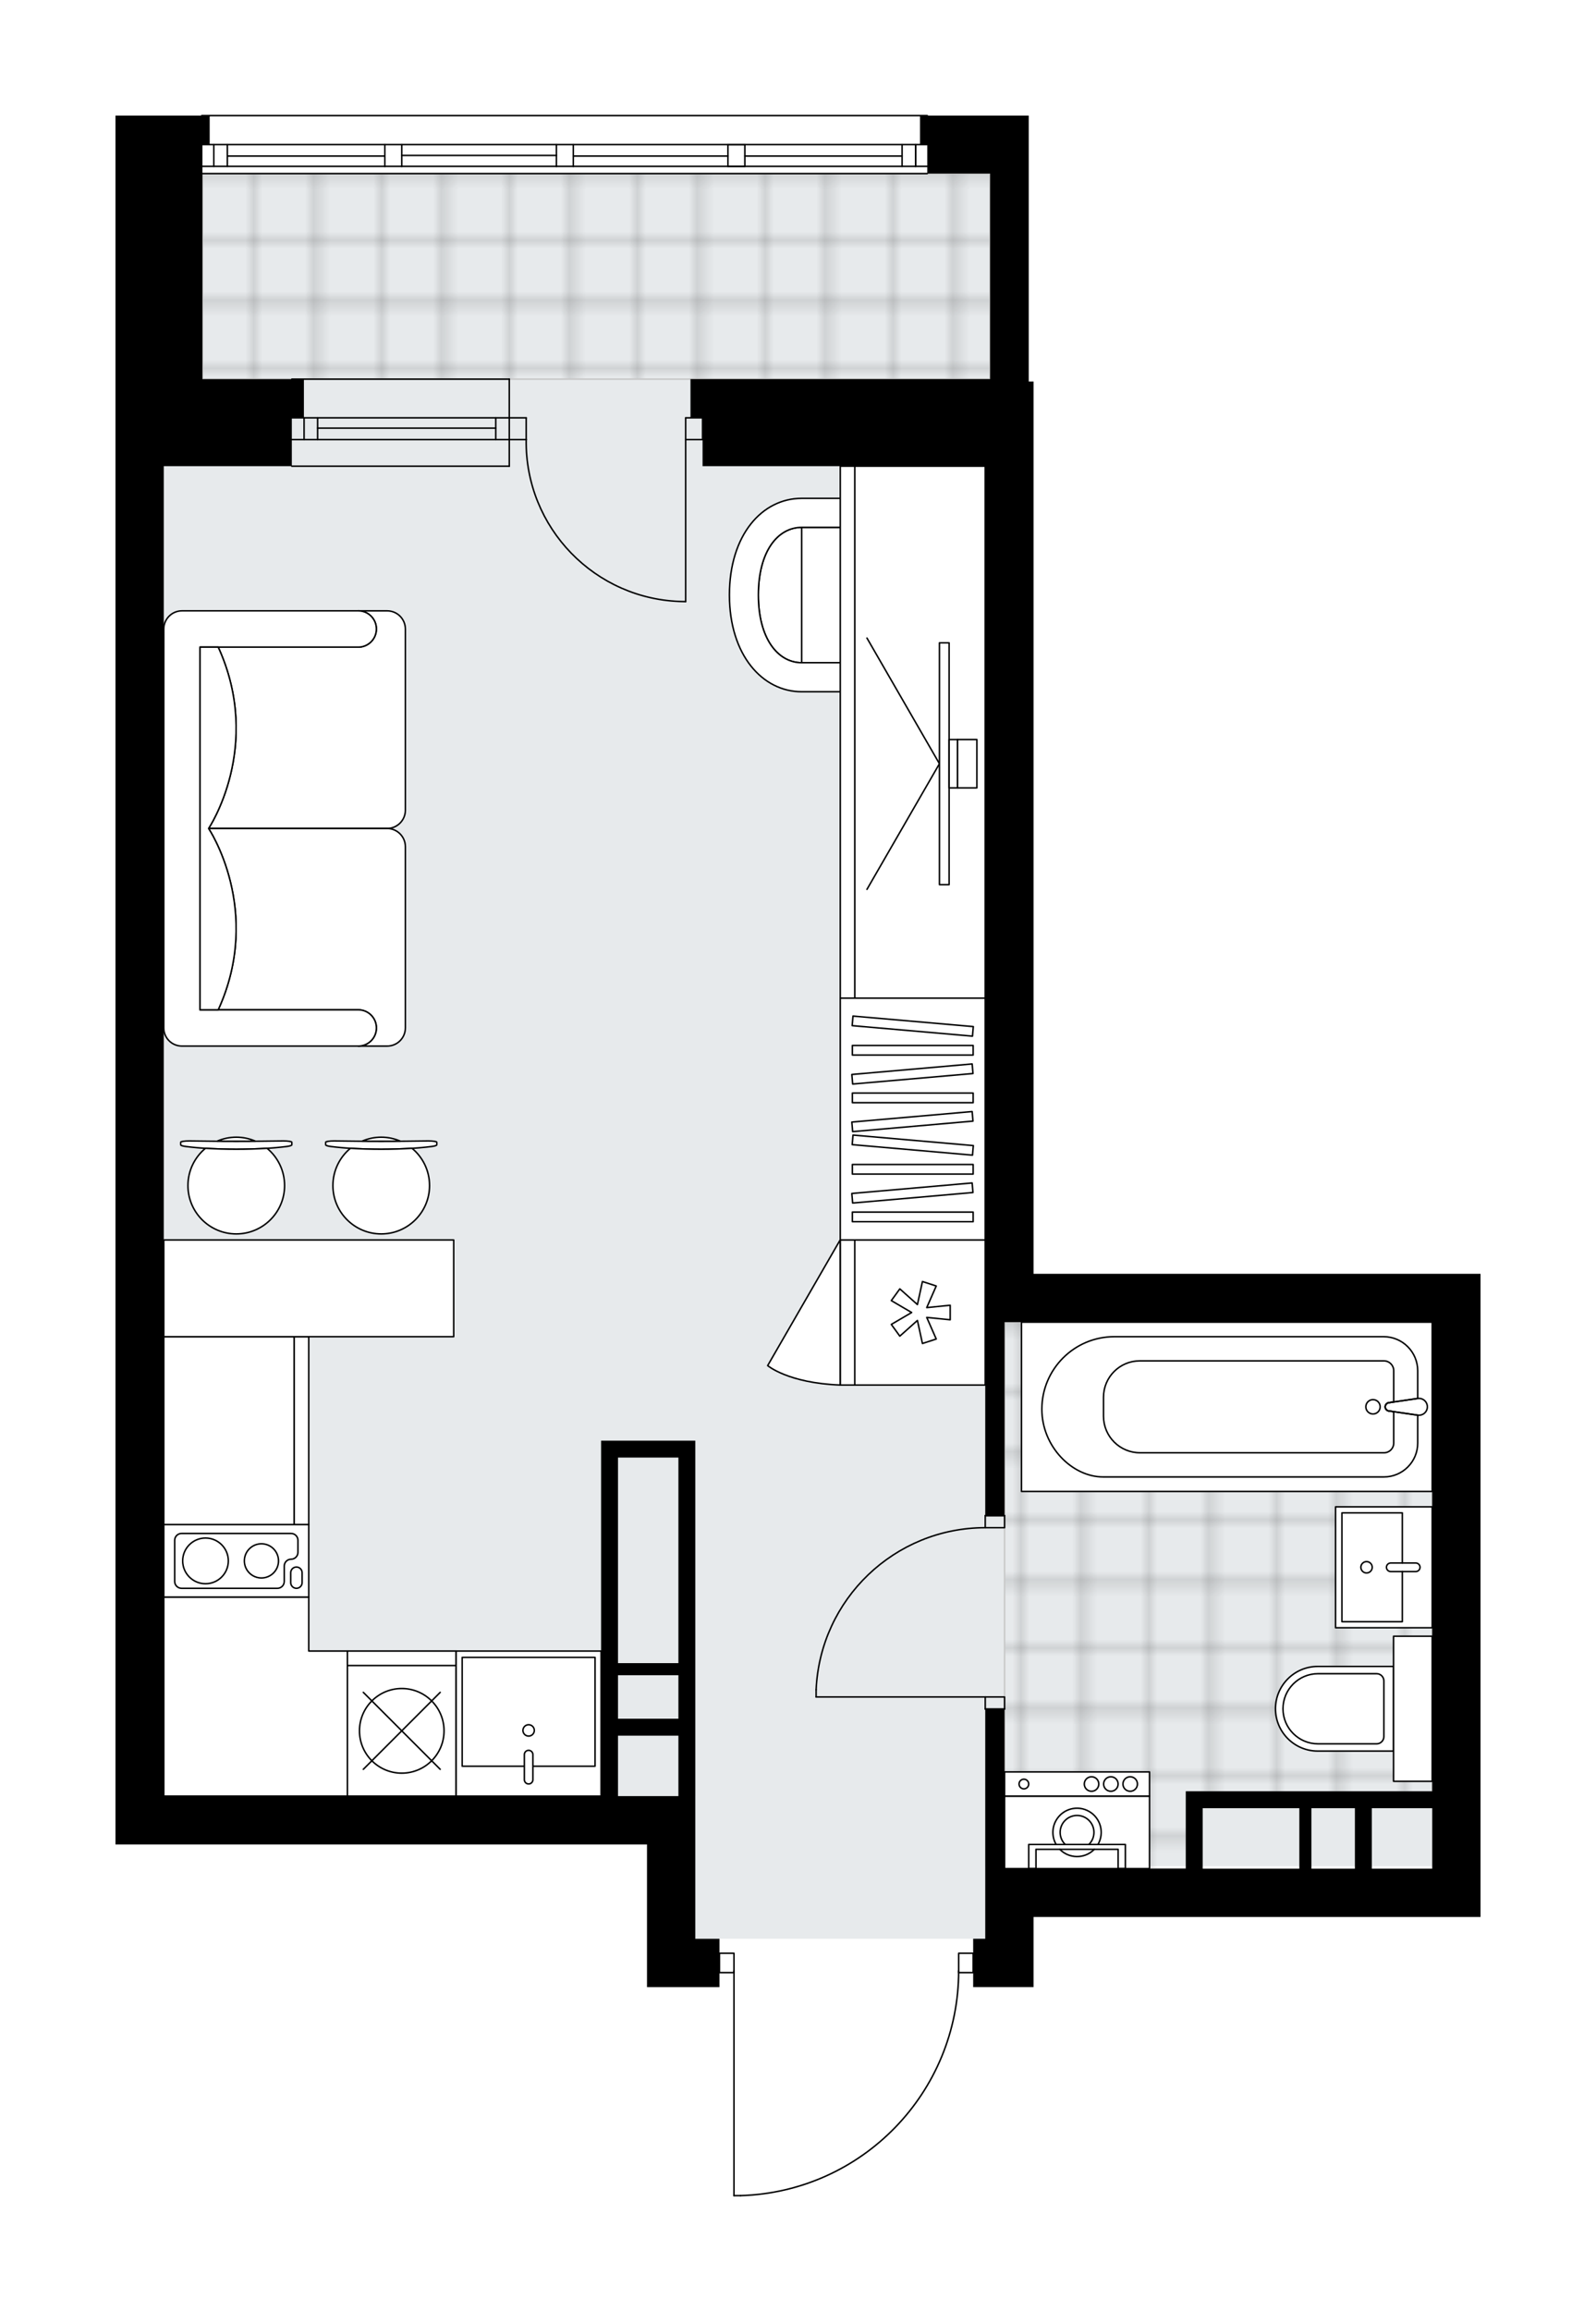 <svg xmlns="http://www.w3.org/2000/svg" xmlns:xlink="http://www.w3.org/1999/xlink" height="2000px" id="Layer_1" style="enable-background:new 0 0 1382.25 2000;" version="1.1" viewBox="0 0 1382.25 2000" width="1382.25px" x="0px" y="0px" xml:space="preserve">
<style type="text/css">
	.st0{fill:none;}
	.st1{opacity:0.25;fill:none;stroke:#070606;stroke-width:0.4;stroke-miterlimit:10;}
	.st2{fill:#FFFFFF;}
	.st3{fill:#E7EAEC;}
	.st4{fill:url(#SVGID_1_);stroke:#C8C8C8;stroke-width:1.3;stroke-miterlimit:10;}
	
		.st5{fill:url(#SVGID_00000112625875453926853610000009161422536555597964_);stroke:#C8C8C8;stroke-width:1.3;stroke-miterlimit:10;}
	.st6{fill:none;stroke:#000000;stroke-width:1.3;stroke-linecap:round;stroke-linejoin:round;stroke-miterlimit:10;}
	.st7{fill:none;stroke:#000000;stroke-width:1.3;stroke-linecap:round;stroke-linejoin:round;}
	.st8{fill:none;stroke:#000000;stroke-width:1.3;stroke-linecap:round;stroke-linejoin:round;stroke-dasharray:9.88,9.88;}
	.st9{fill:none;stroke:#000000;stroke-width:1.3;stroke-linecap:round;stroke-linejoin:round;stroke-dasharray:10.177,10.177;}
	.st10{fill:#FFFFFF;stroke:#000000;stroke-width:1.3;stroke-linecap:round;stroke-linejoin:round;stroke-miterlimit:10;}
	.st11{font-family:'Arial-BoldMT';}
	.st12{font-size:109.672px;}
	.st13{font-size:92.8px;}
	.st14{font-family:'ArialMT';}
	.st15{font-size:40px;}
</style>
<pattern height="14.57" id="New_Pattern_Swatch_2" patternUnits="userSpaceOnUse" style="overflow:visible;" viewBox="7.49 -22.06 14.57 14.57" width="14.57" x="-308.8" y="0.49">
	<g>
		<rect class="st0" height="14.57" width="14.57" x="7.49" y="-22.06" />
		<g>
			<rect class="st1" height="7.29" width="7.29" x="14.77" y="-7.49" />
		</g>
		<g>
			<rect class="st1" height="7.29" width="7.29" x="0.2" y="-7.49" />
		</g>
		<g>
			<rect class="st1" height="7.29" width="7.29" x="22.06" y="-14.77" />
		</g>
		<g>
			<rect class="st1" height="7.29" width="7.29" x="7.49" y="-14.77" />
			<rect class="st1" height="7.29" width="7.29" x="14.77" y="-22.06" />
		</g>
		<g>
			<rect class="st1" height="7.29" width="7.29" x="0.2" y="-22.06" />
		</g>
		<g>
			<rect class="st1" height="7.29" width="7.29" x="22.06" y="-29.35" />
		</g>
		<g>
			<rect class="st1" height="7.29" width="7.29" x="7.49" y="-29.35" />
		</g>
	</g>
</pattern>
<path class="st2" d="M1282.25,1102.3v41.85v514.75h-41.85H895.14v60.68h-41.85h-10.46v-11.9H830.9  c-0.58,50.25-20.1,97.68-55.16,133.79c-35.59,36.65-83.31,57.67-134.38,59.18c-0.01,0-0.01,0-0.02,0c0,0,0,0,0,0c0,0,0,0,0,0h-5.67  c-0.36,0-0.65-0.29-0.65-0.65v-192.33h-11.9v11.9h-62.77v-41.85v-81.61h-418.5H100v-376.65V528.96V152.31v-31.39v-16.74V100h41.85  h31.39h0.83v0c0-0.36,0.29-0.65,0.65-0.65h628.36c0.36,0,0.65,0.29,0.65,0.65v0h87.23v4.18v19.28v1.64v25.11v71.07v108.89v0h4.19  v31.39h0v376.65v364.09h52.31h29.77H1282.25z" id="background" />
<g id="floor">
	<polygon class="st3" points="1240.4,1144.15 857.48,1144.15 857.48,150.22 141.85,150.22 141.85,1554.27 602.19,1554.27    602.19,1677.73 853.29,1677.73 853.29,1614.95 1240.4,1614.95  " />
	<pattern id="SVGID_1_" patternTransform="matrix(7.382 0 0 7.382 43746.059 33146.738)" xlink:href="#New_Pattern_Swatch_2">
	</pattern>
	<rect class="st4" height="177.86" width="682.15" x="175.33" y="150.22" />
	
		<pattern id="SVGID_00000036237550772753567650000014994107380731014786_" patternTransform="matrix(7.382 0 0 7.382 43746.059 33146.738)" xlink:href="#New_Pattern_Swatch_2">
	</pattern>
	
		<polygon points="   1034.29,1555.32 1240.4,1555.32 1240.4,1144.15 870.03,1144.15 870.03,1617.05 1034.29,1617.05  " style="fill:url(#SVGID_00000036237550772753567650000014994107380731014786_);stroke:#C8C8C8;stroke-width:1.3;stroke-miterlimit:10;" />
	<g id="LWPOLYLINE_00000096043347615925433920000004497957489437544882_">
		<rect class="st6" height="10.46" width="16.74" x="853.29" y="1468.48" />
	</g>
	<g id="LWPOLYLINE_00000153704276711371660710000003657382854168507557_">
		<rect class="st6" height="10.46" width="16.74" x="853.29" y="1311.55" />
	</g>
	<g id="LINE_00000036230848659433432390000012653384383296817821_">
		<line class="st6" x1="853.29" x2="870.03" y1="1478.94" y2="1478.94" />
	</g>
	<g id="LINE_00000057841087203139541550000009266443487753046675_">
		<line class="st6" x1="853.29" x2="870.03" y1="1311.55" y2="1311.55" />
	</g>
	<g id="LINE_00000061438078760843821580000009247949459570663614_">
		<line class="st6" x1="853.29" x2="706.82" y1="1468.48" y2="1468.48" />
	</g>
	<g id="ARC_00000170279006050481010290000006192074933074440625_">
		<path class="st6" d="M706.82,1462.2c3.49-78.38,68.02-140.14,146.47-140.2" />
	</g>
	<g id="LINE_00000075135118163102943880000004863040831392218548_">
		<line class="st6" x1="706.82" x2="706.82" y1="1468.48" y2="1462.2" />
	</g>
	<g id="LWPOLYLINE_00000145033538362261409080000007337691583491965339_">
		<rect class="st6" height="16.74" width="12.55" x="830.28" y="1690.28" />
	</g>
	<g id="LWPOLYLINE_00000182502442627193656900000018424996607334566034_">
		<rect class="st6" height="16.74" width="12.55" x="623.12" y="1690.28" />
	</g>
	<g id="LWPOLYLINE_00000164506874429014195640000006639437721181798056_">
		<path class="st6" d="M641.34,1900c105.23-3.12,188.93-89.32,188.93-194.6" />
	</g>
	<g id="LINE_00000166664446055970121460000015638596258809136038_">
		<line class="st6" x1="635.67" x2="635.67" y1="1705.4" y2="1900" />
	</g>
	<g id="LINE_00000132062907883211495450000010818892270801344955_">
		<line class="st6" x1="635.67" x2="641.34" y1="1900" y2="1900" />
	</g>
	<g id="ARC_00000095328480870891552360000009580330412974149819_">
		<path class="st6" d="M593.83,520.59c-0.69,0-1.37-0.01-2.06-0.02c-76.28-1.14-137.19-63.9-136.05-140.18" />
	</g>
	<g id="LINE_00000041986311274395033620000006835164040404009914_">
		<line class="st6" x1="593.83" x2="593.83" y1="380.39" y2="520.59" />
	</g>
	<g id="LINE_00000067934007151726522860000004684545035528314253_">
		<line class="st6" x1="441.07" x2="455.72" y1="380.39" y2="380.39" />
	</g>
	<g id="LINE_00000150807892504282295820000012197096020177008055_">
		<line class="st6" x1="455.72" x2="455.72" y1="380.39" y2="361.56" />
	</g>
	<g id="LINE_00000057123881406930955200000002974138041771375775_">
		<line class="st6" x1="455.72" x2="441.07" y1="361.56" y2="361.56" />
	</g>
	<g id="LINE_00000130617900776590539050000015940429906202221223_">
		<line class="st6" x1="608.47" x2="593.83" y1="361.56" y2="361.56" />
	</g>
	<g id="LINE_00000011721228814890772720000009895679352589831560_">
		<line class="st6" x1="593.83" x2="593.83" y1="361.56" y2="380.39" />
	</g>
	<g id="LINE_00000063624749157122723760000016583160934483612067_">
		<line class="st6" x1="593.83" x2="608.47" y1="380.39" y2="380.39" />
	</g>
	<g id="LINE_00000110436838252865303430000016762617453978377151_">
		<line class="st6" x1="608.47" x2="608.47" y1="361.56" y2="380.39" />
	</g>
	<g id="LINE_00000123403485273656171380000017102831636232849852_">
		<line class="st6" x1="803.07" x2="174.71" y1="150.22" y2="150.22" />
	</g>
	<g id="LINE_00000083810614562276559750000003716056380024510092_">
		<line class="st6" x1="792.98" x2="792.98" y1="143.94" y2="125.11" />
	</g>
	<g id="LINE_00000061462060681687179410000014131892632187151020_">
		<line class="st6" x1="185.18" x2="185.18" y1="143.94" y2="125.11" />
	</g>
	<g id="LINE_00000014633036245892183570000014566223402201194678_">
		<line class="st6" x1="496.52" x2="630.44" y1="135.05" y2="135.05" />
	</g>
	<g id="LINE_00000112597810982699205760000011848312699591415219_">
		<line class="st6" x1="196.89" x2="333.31" y1="135.05" y2="135.05" />
	</g>
	<g id="LINE_00000098186899997909720970000016429134788959482528_">
		<line class="st6" x1="196.89" x2="196.89" y1="125.11" y2="143.94" />
	</g>
	<g id="LINE_00000005975710536886116070000002261193823823361415_">
		<line class="st6" x1="792.98" x2="792.98" y1="143.94" y2="125.11" />
	</g>
	<g id="LINE_00000103234252295015607670000001982874820255062657_">
		<line class="st6" x1="781.27" x2="781.27" y1="125.11" y2="143.94" />
	</g>
	<g id="LINE_00000025415642470866504120000000298864400975119773_">
		<line class="st6" x1="481.88" x2="481.88" y1="143.94" y2="125.11" />
	</g>
	<g id="LINE_00000039091274251037039090000011381580669388627336_">
		<line class="st6" x1="481.88" x2="496.52" y1="125.11" y2="125.11" />
	</g>
	<g id="LINE_00000096744626952406251190000009139093615723870642_">
		<line class="st6" x1="496.52" x2="496.52" y1="125.11" y2="143.94" />
	</g>
	<g id="LINE_00000135656040737614670500000004734812908645021372_">
		<line class="st6" x1="496.52" x2="481.88" y1="143.94" y2="143.94" />
	</g>
	<g id="LINE_00000018925904768532605840000004119813142692703900_">
		<line class="st6" x1="174.71" x2="803.07" y1="100" y2="100" />
	</g>
	<g id="LINE_00000100352448355617109040000007932025161147244431_">
		<line class="st6" x1="333.31" x2="333.31" y1="143.94" y2="125.11" />
	</g>
	<g id="LINE_00000078041473683882561950000016275979103023858866_">
		<line class="st6" x1="333.31" x2="347.96" y1="125.11" y2="125.11" />
	</g>
	<g id="LINE_00000121992432676418470540000004161081671209979836_">
		<line class="st6" x1="347.96" x2="347.96" y1="125.11" y2="143.94" />
	</g>
	<g id="LINE_00000026121528685852046440000010580581297505964990_">
		<line class="st6" x1="347.96" x2="333.31" y1="143.94" y2="143.94" />
	</g>
	<g id="LINE_00000109740935670565275800000001087347787970710402_">
		<line class="st6" x1="347.96" x2="481.88" y1="134.53" y2="134.53" />
	</g>
	<g id="LWPOLYLINE_00000090279242802019450030000002865308915768903054_">
		<line class="st6" x1="333.31" x2="174.71" y1="143.94" y2="143.94" />
	</g>
	<g id="LWPOLYLINE_00000035489559336685543790000014541961217602404239_">
		<line class="st6" x1="347.96" x2="481.88" y1="143.94" y2="143.94" />
	</g>
	<g id="LWPOLYLINE_00000132083093180222756530000006822710139726632341_">
		<line class="st6" x1="496.52" x2="803.07" y1="143.94" y2="143.94" />
	</g>
	<g id="LWPOLYLINE_00000173864639573976891630000002376178538202272924_">
		<line class="st6" x1="333.31" x2="174.71" y1="125.11" y2="125.11" />
	</g>
	<g id="LWPOLYLINE_00000003086607148427973330000015639704168474110129_">
		<line class="st6" x1="347.96" x2="481.88" y1="125.11" y2="125.11" />
	</g>
	<g id="LWPOLYLINE_00000169550778768050949500000002777260171543334317_">
		<line class="st6" x1="496.52" x2="803.07" y1="125.11" y2="125.11" />
	</g>
	<g id="LINE_00000164500350328888846860000007156643198597785008_">
		<line class="st6" x1="630.44" x2="630.44" y1="143.94" y2="125.11" />
	</g>
	<g id="LINE_00000062908777073784183320000004579658405633907365_">
		<line class="st6" x1="630.44" x2="645.09" y1="125.11" y2="125.11" />
	</g>
	<g id="LINE_00000164505927207952991810000013350602481448199053_">
		<line class="st6" x1="645.09" x2="645.09" y1="125.11" y2="143.94" />
	</g>
	<g id="LINE_00000128475398546352643470000002915775414394622896_">
		<line class="st6" x1="645.09" x2="630.44" y1="143.94" y2="143.94" />
	</g>
	<g id="LWPOLYLINE_00000008125056681222988240000005590531469155780486_">
		<line class="st6" x1="645.09" x2="781.27" y1="135.05" y2="135.05" />
	</g>
	<g id="LINE_00000138538670816916917320000006973050041405949324_">
		<line class="st6" x1="441.07" x2="252.75" y1="380.39" y2="380.39" />
	</g>
	<g id="LINE_00000101806372611629831100000003512330289145690299_">
		<line class="st6" x1="441.07" x2="252.75" y1="361.56" y2="361.56" />
	</g>
	<g id="LINE_00000044178659803189633790000001721376723507406255_">
		<line class="st6" x1="429.36" x2="275.08" y1="370.46" y2="370.46" />
	</g>
	<g id="LINE_00000065072838590129811110000000087281795495869325_">
		<line class="st6" x1="263.36" x2="263.36" y1="380.39" y2="361.56" />
	</g>
	<g id="LINE_00000087382306298228201380000008502102643762919819_">
		<line class="st6" x1="429.36" x2="429.36" y1="380.39" y2="361.56" />
	</g>
	<g id="LINE_00000070097178485562526000000016002540579863216317_">
		<line class="st6" x1="441.07" x2="252.75" y1="403.41" y2="403.41" />
	</g>
	<g id="LINE_00000070829108064922829070000005969419854059837345_">
		<line class="st6" x1="252.75" x2="441.07" y1="328.08" y2="328.08" />
	</g>
	<g id="LINE_00000067206280149335610780000006858656808214364325_">
		<line class="st6" x1="275.08" x2="275.08" y1="380.41" y2="361.57" />
	</g>
	<g id="LINE_00000136400261881690120810000017122920534415338114_">
		<line class="st6" x1="441.07" x2="441.07" y1="403.41" y2="328.08" />
	</g>
	<g>
		<path d="M602.2,1596.12v-41.85v-52.31v-14.65v-48.13v-192.51h-14.65h-52.31h-14.65v192.51v48.13v14.65v52.31H141.85V1395v-175.52    V730.73V528.96V403.41h110.9v-41.85h10.46v-31.39v-2.09h-87.88V150.22v-25.11h6.28v-4.18v-16.74V100h-8.37h-31.39H100v4.18v16.74    v31.39v376.65v690.52v376.65h41.85h418.5v81.61v41.85h62.77v-29.29v-12.55H602.2V1596.12z M535.24,1261.33h52.31v177.86h-52.31    V1261.33z M535.24,1449.65h52.31v37.66h-52.31V1449.65z M547.29,1554.27h-12.05v-52.31h52.31v52.31H547.29z" />
		<path d="M977.23,1102.3h-29.77h-52.31V738.21V361.56h0v-31.39h-4.19V150.22h0v-25.11v-1.64v-19.28V100H796.8v4.18v20.92h6.28    v25.11h54.4v177.86h-4.18H697.52h-99.51v2.09h259.47h0v0h-119.9h-2.25H598.01v31.39h10.46v41.85h244.82v334.8v405.94v167.4h16.74    v-167.4h25.11h345.26v405.94h-66.96h-48.13h-83.7h-14.65v66.96H895.14h-25.11v-138.1h-16.74v138.1v60.68h-10.46v41.85h10.46h41.85    v-60.68h345.26h41.85v-514.75v-41.85H977.23z M1041.62,1617.05v-52.31h83.7v52.31h10.46v-52.31h37.66v52.31H1041.62z     M1240.4,1617.05h-52.31v-52.31h52.31V1617.05z" />
	</g>
</g>
<g id="mebel">
	<g>
		
			<rect class="st10" height="112.99" transform="matrix(6.123234e-17 -1 1 6.123234e-17 -1039.667 1436.339)" width="162.58" x="117.04" y="1181.51" />
		
			<rect class="st10" height="12.55" transform="matrix(6.123234e-17 -1 1 6.123234e-17 -976.893 1499.113)" width="162.58" x="179.82" y="1231.73" />
	</g>
	<polygon class="st10" points="267.39,1428.73 267.39,1382.07 141.84,1382.07 141.84,1554.28 267.39,1554.28 300.87,1554.28    300.87,1428.73  " />
	<g>
		<g id="LWPOLYLINE_00000095338151248973399710000003265522345781551805_">
			<rect class="st10" height="62.77" width="125.55" x="870.02" y="1554.28" />
		</g>
		<g id="LWPOLYLINE_00000170270685755454753800000011958055124628114095_">
			<rect class="st10" height="20.92" width="125.55" x="870.02" y="1533.36" />
		</g>
		<g id="CIRCLE_00000016055376092687098440000011648022585868835222_">
			<circle class="st6" cx="886.76" cy="1543.82" r="4.18" />
		</g>
		<g id="CIRCLE_00000124869772281167136770000013964804601057536414_">
			<circle class="st6" cx="945.35" cy="1543.82" r="6.28" />
		</g>
		<g id="CIRCLE_00000060029751837208730640000017034919627467061135_">
			<circle class="st6" cx="962.09" cy="1543.82" r="6.28" />
		</g>
		<g id="CIRCLE_00000171709298566971260810000015867370510958351766_">
			<circle class="st6" cx="978.83" cy="1543.82" r="6.28" />
		</g>
		<g id="ARC_00000023251496645262459960000007995527109468331909_">
			<path class="st6" d="M950.92,1596.13c5.78-10.01,2.35-22.81-7.66-28.58c-10.01-5.78-22.81-2.35-28.58,7.66     c-3.74,6.47-3.74,14.45,0,20.92" />
		</g>
		<g id="ARC_00000028293843138016178610000011212293418102694563_">
			<path class="st6" d="M917.85,1600.32c8.09,8.25,21.34,8.39,29.59,0.3c0.1-0.1,0.2-0.2,0.3-0.3" />
		</g>
		<g id="ARC_00000141429577739380180860000009334160396600585649_">
			<path class="st6" d="M943.05,1596.13c5.78-5.66,5.87-14.94,0.21-20.71c-5.66-5.78-14.94-5.87-20.71-0.21     c-5.78,5.66-5.87,14.94-0.21,20.71c0.07,0.07,0.14,0.14,0.21,0.21" />
		</g>
		<g id="LWPOLYLINE_00000093139882270024960940000006209193600215623324_">
			<polygon class="st6" points="968.37,1596.13 974.65,1596.13 974.65,1600.32 974.65,1617.06 968.37,1617.06 968.37,1600.32      897.22,1600.32 897.22,1617.06 890.95,1617.06 890.95,1600.32 890.95,1596.13 897.22,1596.13    " />
		</g>
	</g>
	<g>
		<g id="LWPOLYLINE_00000169547046713887351560000018384661083272971682_">
			<rect class="st10" height="125.55" width="94.16" x="300.87" y="1428.73" />
		</g>
		<g id="LINE_00000007427183753713421100000011866680588515464376_">
			<line class="st6" x1="395.03" x2="300.87" y1="1441.29" y2="1441.29" />
		</g>
		<g id="LINE_00000074417205541312027580000009971445911009491622_">
			<line class="st6" x1="381.24" x2="314.66" y1="1531.08" y2="1464.5" />
		</g>
		<g id="LINE_00000142861216236832283210000012662346877482645403_">
			<line class="st6" x1="314.66" x2="381.24" y1="1531.08" y2="1464.5" />
		</g>
		<g id="CIRCLE_00000183220580737047908130000015646643506572669363_">
			<circle class="st6" cx="347.95" cy="1497.79" r="36.62" />
		</g>
	</g>
	<g>
		<g id="LWPOLYLINE_00000163780853794656545040000000819365667172645017_">
			<rect class="st10" height="125.55" width="125.55" x="727.73" y="1073.02" />
		</g>
		<g id="SPLINE_00000082343071920033408690000013030754847508260764_">
			<path class="st10" d="M727.63,1198.55c-45.1-1.67-62.77-16.82-62.77-16.82L727.63,1073V1198.55z" />
		</g>
		<g id="LWPOLYLINE_00000178202493565562046720000001706730898991654021_">
			<polygon class="st6" points="802.63,1140.04 822.94,1142.07 822.94,1129.51 802.63,1131.54 810.84,1112.85 798.9,1108.97      794.55,1128.92 779.31,1115.34 771.94,1125.49 789.56,1135.79 771.94,1146.09 779.31,1156.24 794.55,1142.66 798.9,1162.61      810.84,1158.73    " />
		</g>
		<g id="LINE_00000026843826362468103350000006237877623894721725_">
			<line class="st6" x1="740.29" x2="740.29" y1="1198.56" y2="1073.02" />
		</g>
	</g>
	<g>
		<g id="LWPOLYLINE_00000006703753331159009100000001396722042813539975_">
			<rect class="st10" height="62.77" width="125.55" x="141.84" y="1319.29" />
		</g>
		<g id="SPLINE_00000079476603228493219390000011789344655802970258_">
			<path class="st6" d="M157.22,1374.45h83.03c3.28,0,5.93-2.66,5.93-5.93v-13.31c0-3.28,2.66-5.93,5.93-5.93h0     c3.28,0,5.93-2.66,5.93-5.93v-10.42c0-3.28-2.66-5.93-5.93-5.93h-94.89c-3.28,0-5.93,2.66-5.93,5.93v35.59     C151.29,1371.79,153.95,1374.45,157.22,1374.45z" />
		</g>
		<g id="CIRCLE_00000031170003965633734680000008914591072804312758_">
			<circle class="st6" cx="177.98" cy="1350.72" r="19.77" />
		</g>
		<g id="CIRCLE_00000070113482768328320490000012015099124978428815_">
			<circle class="st6" cx="226.42" cy="1350.72" r="14.79" />
		</g>
		<g id="SPLINE_00000008137064928385541440000013687829371142193840_">
			<path class="st6" d="M261.66,1360.99v8.52c0,2.73-2.21,4.94-4.94,4.94l0,0c-2.73,0-4.94-2.21-4.94-4.94v-8.52     c0-2.73,2.21-4.94,4.94-4.94l0,0C259.44,1356.04,261.66,1358.26,261.66,1360.99z" />
		</g>
	</g>
	<g>
		<g id="SPLINE_00000168108365828343377850000006303568081694441862_">
			<path class="st10" d="M1104.66,1478.68L1104.66,1478.68c0,20.22,16.39,36.62,36.62,36.62l65.64,0l0-73.24l-65.64,0     C1121.05,1442.07,1104.66,1458.46,1104.66,1478.68z" />
		</g>
		<g id="LWPOLYLINE_00000133490552880012156550000004183266126402460333_">
			<rect class="st10" height="125.55" width="33.48" x="1206.91" y="1415.91" />
		</g>
		<g id="SPLINE_00000031192544209388255720000015401599211576977542_">
			<path class="st6" d="M1111.15,1478.69L1111.15,1478.69c0,16.76,13.58,30.34,30.34,30.34h50.77c3.47,0,6.28-2.81,6.28-6.28v-48.13     c0-3.47-2.81-6.28-6.28-6.28h-50.77C1124.73,1448.34,1111.15,1461.93,1111.15,1478.69z" />
		</g>
	</g>
	<g>
		<g id="LWPOLYLINE_00000056390696858103447470000011029884069174060980_">
			<rect class="st10" height="104.63" width="83.7" x="1156.69" y="1303.96" />
		</g>
		<g id="LWPOLYLINE_00000085936211845235155950000008029632518092053131_">
			<polyline class="st6" points="1214.51,1359.96 1214.51,1403.34 1162.2,1403.34 1162.2,1309.17 1214.51,1309.17 1214.51,1352.56         " />
		</g>
		<g id="SPLINE_00000100349708544813474960000012352712269457645984_">
			<path class="st6" d="M1200.76,1356.26L1200.76,1356.26c0-2.04,1.66-3.7,3.7-3.7h21.7c2.04,0,3.7,1.66,3.7,3.7l0,0     c0,2.04-1.66,3.7-3.7,3.7h-21.7C1202.42,1359.96,1200.76,1358.3,1200.76,1356.26z" />
		</g>
		<g id="CIRCLE_00000099664585212923578560000000415866121234246539_">
			<circle class="st6" cx="1183.53" cy="1356.26" r="4.92" />
		</g>
	</g>
	<g>
		<g id="LWPOLYLINE_00000003098247816963655380000018139439496625787070_">
			<rect class="st10" height="146.47" width="355.72" x="884.67" y="1144.16" />
		</g>
		<g id="SPLINE_00000142174187297046360810000013010605999992976777_">
			<path class="st6" d="M1227.85,1224.62c0.7,0.1,1.41,0.1,2.11,0c3.99-0.58,6.76-4.29,6.17-8.28c-0.58-3.99-4.29-6.76-8.28-6.17     l-25.55,3.73c-1.18,0.35-2.1,1.28-2.46,2.46c-0.58,1.93,0.52,3.97,2.46,4.54L1227.85,1224.62z" />
		</g>
		<g id="SPLINE_00000044175113656701651830000017088729054524844443_">
			<path class="st6" d="M1227.83,1186.22v23.95l-25.54,3.73c-1.18,0.35-2.1,1.28-2.46,2.46c-0.58,1.93,0.52,3.97,2.46,4.54     l25.54,3.73v24.16c0,16.18-13.12,29.29-29.29,29.29c0,0-117.23,0-208.98,0c-28.61,0-28.61,0-34.18,0     c-26.81,0-53.06-26.25-53.06-58.63c0-34.65,28.08-62.73,62.73-62.73c0,0,25.24,0,50.65,0c90.28,0,182.63,0,182.63,0     C1214.62,1156.71,1227.83,1169.92,1227.83,1186.22z" />
		</g>
		<g id="SPLINE_00000004547137211050263080000010811102843880926606_">
			<path class="st6" d="M1207.06,1186.15v27.05l-4.76,0.7c-1.18,0.35-2.1,1.28-2.46,2.46c-0.58,1.93,0.52,3.97,2.46,4.54l4.76,0.7     v27.19c0,4.62-3.75,8.37-8.37,8.37H987.3c-17.44,0-31.58-14.14-31.58-31.58v-16.55c0-17.33,14.05-31.39,31.39-31.39h211.44     C1203.25,1177.64,1207.06,1181.45,1207.06,1186.15z" />
		</g>
		<g id="CIRCLE_00000011008500606415672240000011762132737789543067_">
			<circle class="st6" cx="1189.12" cy="1217.39" r="6.21" />
		</g>
	</g>
	<g>
		
			<rect class="st10" height="125.55" transform="matrix(-1 -1.224647e-16 1.224647e-16 -1 915.616 2983.018)" width="125.56" x="395.03" y="1428.73" />
		
			<rect class="st10" height="94.16" transform="matrix(-1 -1.224647e-16 1.224647e-16 -1 915.659 2962.649)" width="115.09" x="400.29" y="1434.24" />
		<path class="st10" d="M457.83,1514.66L457.83,1514.66c2.04,0,3.7,1.66,3.7,3.7v21.7c0,2.04-1.66,3.7-3.7,3.7l0,0    c-2.04,0-3.7-1.66-3.7-3.7v-21.7C454.13,1516.31,455.79,1514.66,457.83,1514.66z" />
		<circle class="st10" cx="457.83" cy="1497.42" r="4.92" />
	</g>
	<g>
		<path class="st10" d="M310.28,559.99L310.28,559.99c8.67,0,15.69-7.03,15.69-15.69v0c0-8.67-7.03-15.69-15.69-15.69h0h25.05    c8.7,0,15.75,7.05,15.75,15.75v156.8c0,8.67-7.1,15.77-15.77,15.77l-154.67,0c0,0,47.61-70.77,8.34-156.93H310.28z" />
		<path class="st10" d="M310.28,873.86L310.28,873.86c8.67,0,15.69,7.03,15.69,15.69v0c0,8.67-7.03,15.69-15.69,15.69h0h25.05    c8.7,0,15.75-7.05,15.75-15.75v-156.8c0-8.67-7.1-15.77-15.77-15.77l-154.67,0c0,0,47.61,70.77,8.34,156.93H310.28z" />
		<path class="st10" d="M157.53,528.6h152.75c8.67,0,15.69,7.03,15.69,15.69v0c0,8.67-7.03,15.69-15.69,15.69H173.23v313.87h137.06    c8.67,0,15.69,7.03,15.69,15.69l0,0c0,8.67-7.03,15.69-15.69,15.69H157.53c-8.67,0-15.69-7.03-15.69-15.69V544.3    C141.84,535.66,148.9,528.6,157.53,528.6z" />
		<path class="st10" d="M188.99,873.86c39.27-86.16-8.34-156.93-8.34-156.93v-0.01c0,0,47.61-70.77,8.34-156.93h-15.76v313.87    L188.99,873.86z" />
	</g>
	<g>
		<g>
			<g id="LINE_00000052783138010883240310000017300773751640347070_">
				<path class="st10" d="M248.12,992.15c-25.33,3.18-61.68,3.18-87.01,0c-2.92-0.37-4.62-0.92-4.62-1.5v-0.14v-2.07      c0-0.62,3.28-1.13,7.32-1.13c27.13,0.43,54.48,0.43,81.61,0c4.04,0,7.32,0.51,7.32,1.13v2.07v0.14      C252.74,991.23,251.04,991.78,248.12,992.15z" />
			</g>
			<g>
				<path class="st10" d="M221.18,987.5c-5.08-2.19-10.68-3.42-16.56-3.42s-11.48,1.23-16.56,3.42      C199.1,987.57,210.13,987.57,221.18,987.5z" />
				<path class="st10" d="M231.27,993.67c-17.06,1.11-36.25,1.11-53.31,0c-9.28,7.68-15.19,19.28-15.19,32.26      c0,23.11,18.74,41.85,41.85,41.85c23.11,0,41.85-18.74,41.85-41.85C246.46,1012.95,240.55,1001.35,231.27,993.67z" />
			</g>
		</g>
		<g>
			<g id="LINE_00000152966952744313733500000014404863049891789480_">
				<path class="st10" d="M373.67,992.15c-25.33,3.18-61.68,3.18-87.01,0c-2.92-0.37-4.62-0.92-4.62-1.5v-0.14v-2.07      c0-0.62,3.28-1.13,7.32-1.13c27.13,0.43,54.48,0.43,81.61,0c4.04,0,7.32,0.51,7.32,1.13v2.07v0.14      C378.29,991.23,376.59,991.78,373.67,992.15z" />
			</g>
			<g>
				<path class="st10" d="M346.72,987.5c-5.08-2.19-10.68-3.42-16.56-3.42s-11.48,1.23-16.56,3.42      C324.65,987.57,335.68,987.57,346.72,987.5z" />
				<path class="st10" d="M356.82,993.67c-17.06,1.11-36.25,1.11-53.31,0c-9.28,7.68-15.19,19.28-15.19,32.26      c0,23.11,18.74,41.85,41.85,41.85c23.11,0,41.85-18.74,41.85-41.85C372.01,1012.95,366.1,1001.35,356.82,993.67z" />
			</g>
		</g>
		<rect class="st10" height="83.7" width="251.1" x="141.84" y="1073.01" />
	</g>
	<g>
		<g>
			<g>
				<path class="st10" d="M799.02,472v85.84c0,8.64-7,15.65-15.65,15.65h-89.09V456.36h89.09      C792.02,456.36,799.02,463.36,799.02,472z" />
				<path class="st10" d="M694.29,573.49c-20.32,0-37.5-20.45-37.5-58.59s16.96-58.54,37.5-58.54V573.49z" />
				<path class="st10" d="M694.29,431.25c-34.27,0-62.56,31.65-62.56,83.65s28.66,83.7,62.56,83.7h89.04v-25.11h-89.04      c-20.32,0-37.5-20.45-37.5-58.59s16.96-58.54,37.5-58.54h89.04v-25.11H694.29z" />
			</g>
		</g>
		<g>
			
				<rect class="st10" height="112.99" transform="matrix(3.680450e-10 1 -1 3.680450e-10 1430.367 -163.203)" width="460.35" x="566.61" y="577.09" />
			
				<rect class="st10" height="12.55" transform="matrix(1.967695e-10 1 -1 1.967695e-10 1367.593 -100.428)" width="460.35" x="503.84" y="627.3" />
		</g>
		<g>
			<g>
				<g id="LINE_00000052818092111666384700000003856608716928349879_">
					<line class="st10" x1="813.62" x2="750.85" y1="660.89" y2="552.16" />
				</g>
				<g id="LINE_00000052823989160462794780000014061972593740655545_">
					<line class="st10" x1="813.62" x2="750.85" y1="660.89" y2="769.62" />
				</g>
			</g>
			<rect class="st10" height="209.25" width="8.37" x="813.62" y="556.27" />
			
				<rect class="st10" height="41.85" transform="matrix(-1 1.815591e-10 -1.815591e-10 -1 1651.312 1321.778)" width="7.32" x="821.99" y="639.96" />
			<rect class="st10" height="41.85" width="16.74" x="829.32" y="639.96" />
		</g>
	</g>
	<g>
		<rect class="st10" height="209.25" width="125.55" x="727.73" y="863.76" />
		<g>
			<rect class="st10" height="8.31" width="104.62" x="738.2" y="904.7" />
			<rect class="st10" height="8.31" width="104.62" x="738.2" y="945.89" />
			<rect class="st10" height="8.31" width="104.62" x="738.2" y="1007.69" />
			<rect class="st10" height="8.31" width="104.62" x="738.2" y="1048.89" />
			
				<rect class="st10" height="8.31" transform="matrix(0.996 0.087 -0.087 0.996 80.425 -65.517)" width="104.62" x="738.2" y="884.1" />
			
				<rect class="st10" height="8.31" transform="matrix(0.996 0.087 -0.087 0.996 89.401 -65.125)" width="104.62" x="738.2" y="987.09" />
			
				<rect class="st10" height="8.31" transform="matrix(0.996 -0.087 0.087 0.996 -77.999 72.434)" width="104.62" x="738.2" y="925.3" />
			
				<rect class="st10" height="8.31" transform="matrix(0.996 -0.087 0.087 0.996 -81.59 72.591)" width="104.62" x="738.2" y="966.49" />
			
				<rect class="st10" height="8.31" transform="matrix(0.996 -0.087 0.087 0.996 -86.976 72.826)" width="104.62" x="738.2" y="1028.29" />
		</g>
	</g>
</g>
</svg>